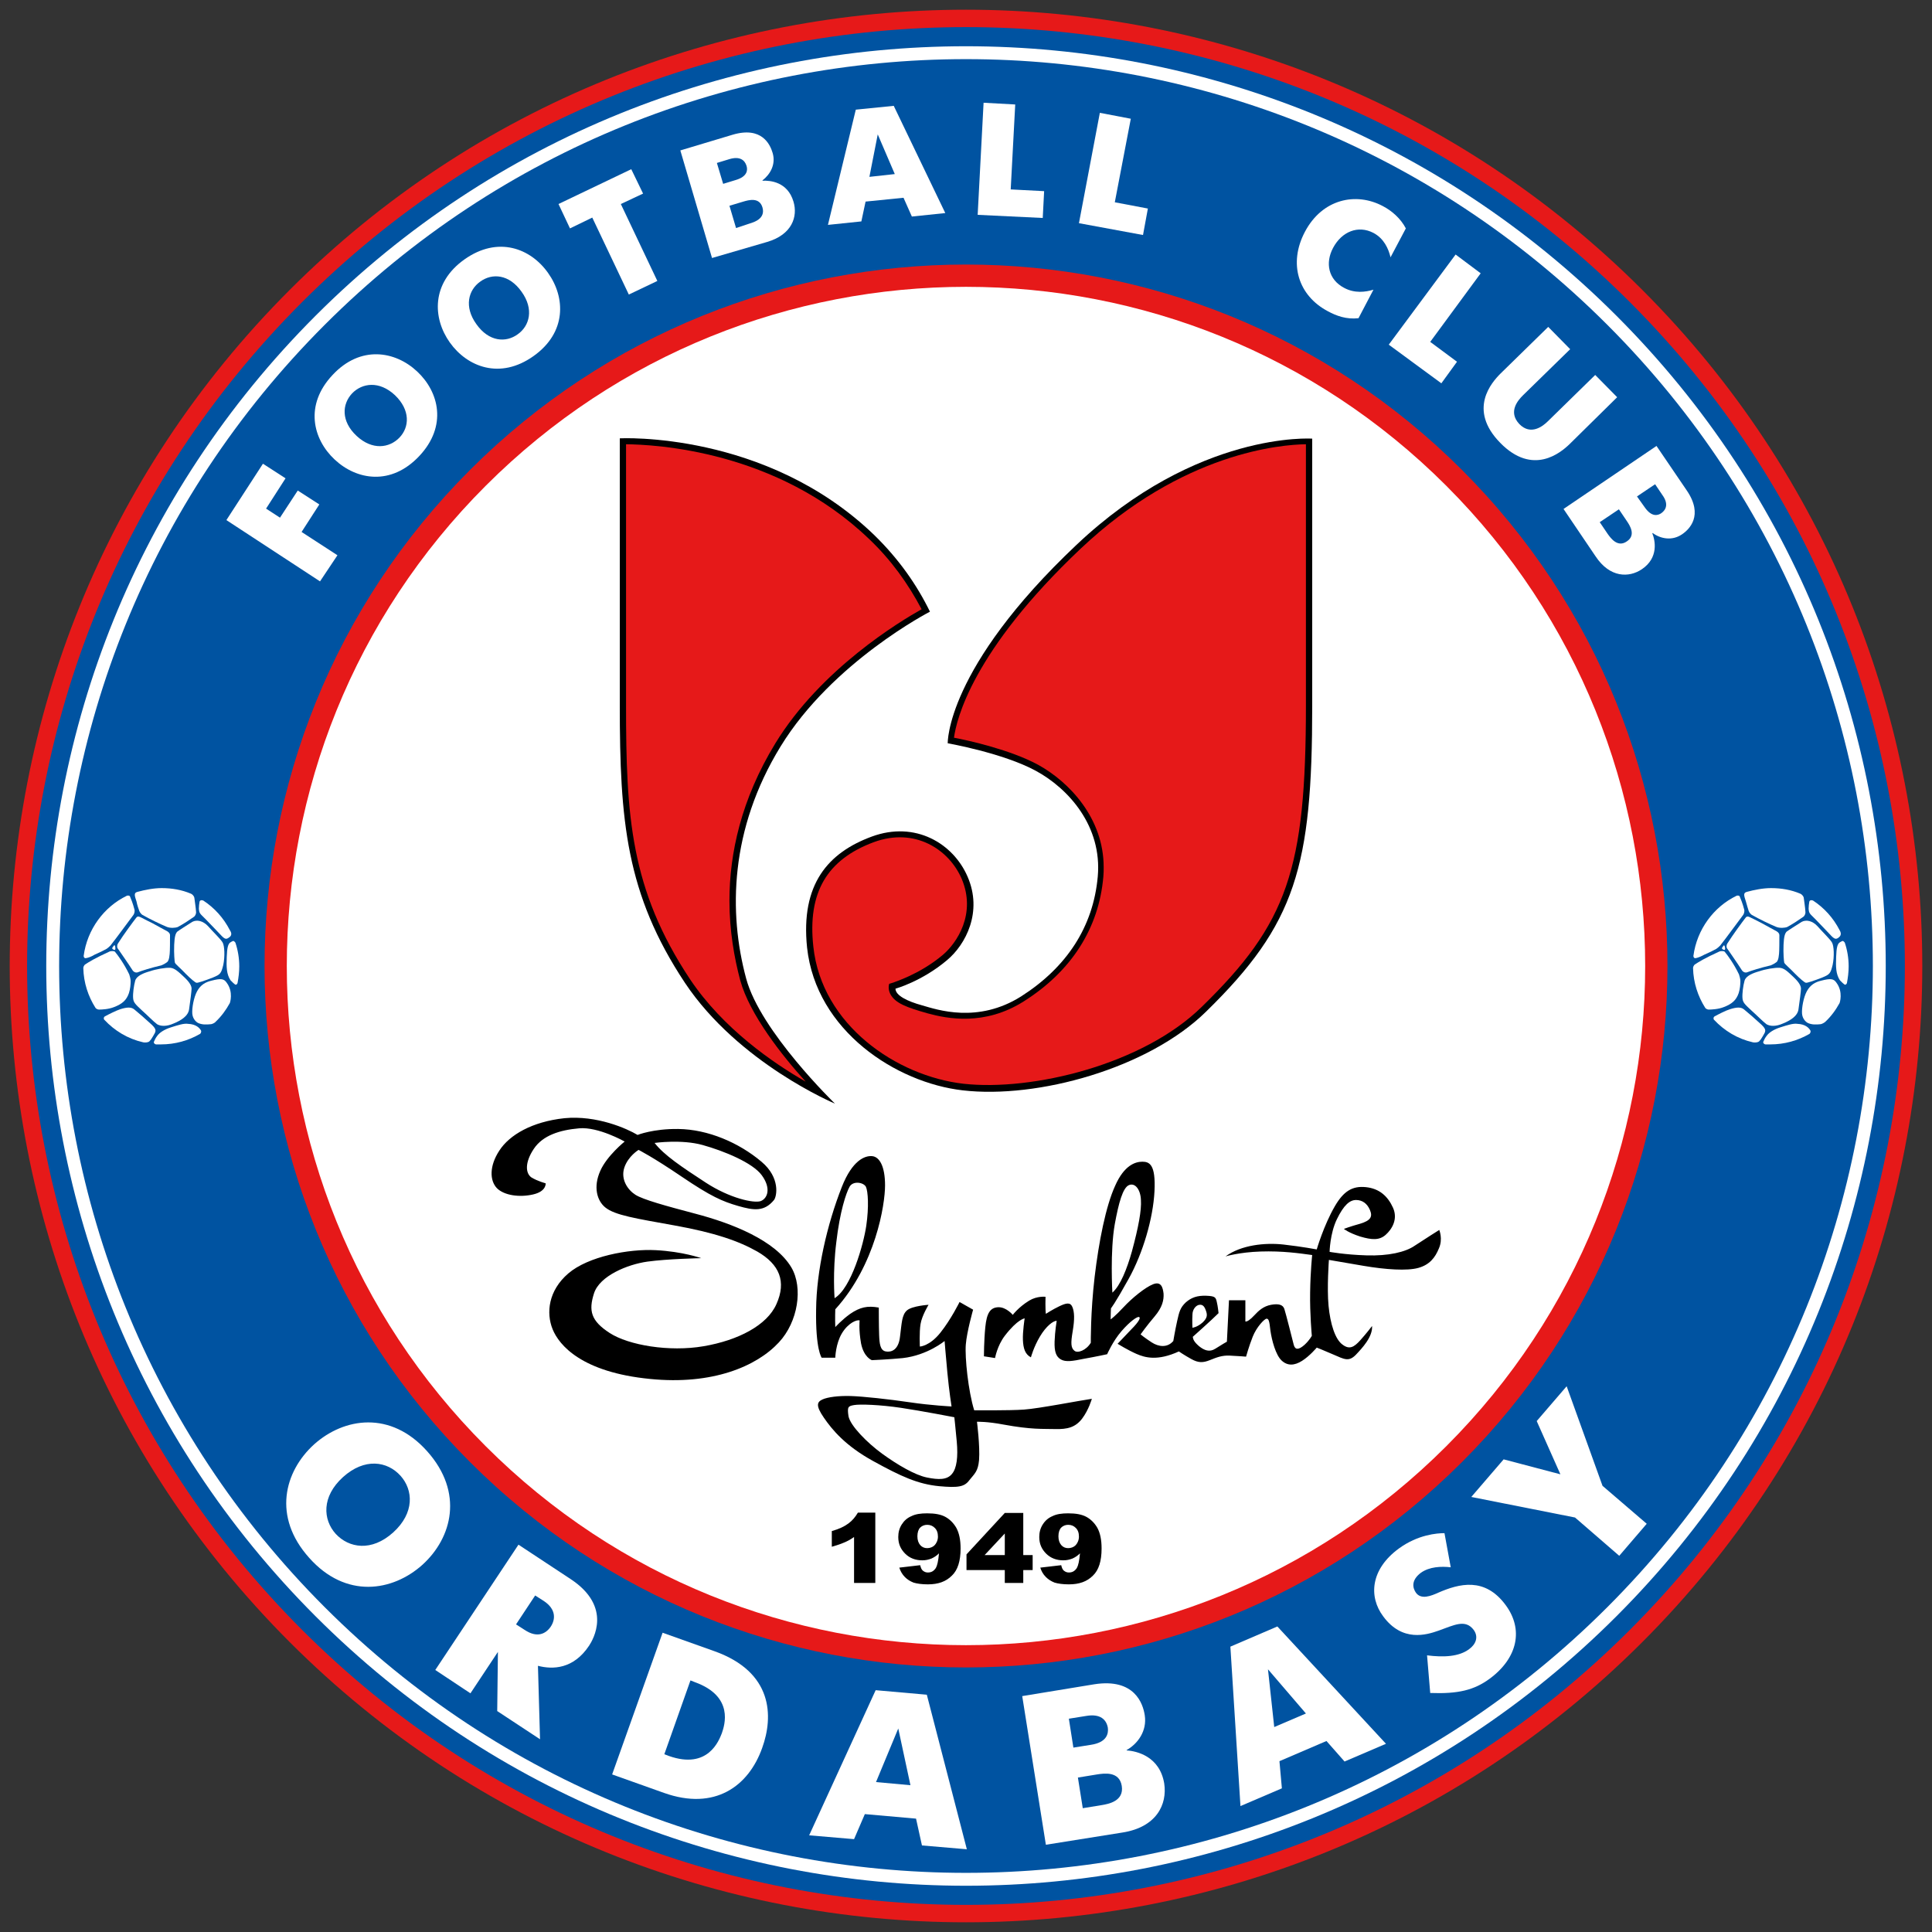 <?xml version="1.0" encoding="UTF-8"?>
<svg xmlns="http://www.w3.org/2000/svg" width="50" height="50" viewBox="0 0 50 50" fill="none">
  <rect x="0" y="0" width="50" height="50" fill="#333333" stroke="none"/>
  <g clip-path="url(#clip0_7210_2)">
    <path d="M42.5 42.5C52.165 32.835 52.165 17.165 42.5 7.5C32.835 -2.165 17.165 -2.165 7.5 7.5C-2.165 17.165 -2.165 32.835 7.5 42.5C17.165 52.165 32.835 52.165 42.5 42.5Z" fill="#E61919"></path>
    <path d="M42.181 42.181C51.67 32.692 51.67 17.308 42.181 7.819C32.692 -1.671 17.308 -1.671 7.818 7.819C-1.671 17.308 -1.671 32.692 7.818 42.181C17.308 51.67 32.692 51.67 42.181 42.181Z" fill="#0053A1"></path>
    <path d="M41.831 41.831C51.127 32.535 51.127 17.465 41.831 8.169C32.536 -1.127 17.465 -1.127 8.169 8.169C-1.127 17.465 -1.127 32.535 8.169 41.831C17.465 51.127 32.536 51.127 41.831 41.831Z" fill="white"></path>
    <path d="M41.596 41.595C50.761 32.43 50.761 17.57 41.596 8.405C32.43 -0.761 17.57 -0.761 8.405 8.405C-0.761 17.57 -0.761 32.43 8.405 41.595C17.57 50.761 32.43 50.761 41.596 41.595Z" fill="#0053A1"></path>
    <path d="M37.837 37.837C44.926 30.747 44.926 19.253 37.837 12.163C30.747 5.074 19.253 5.074 12.163 12.163C5.074 19.253 5.074 30.747 12.163 37.837C19.253 44.926 30.747 44.926 37.837 37.837Z" fill="#E61919"></path>
    <path d="M37.429 37.429C44.293 30.565 44.293 19.435 37.429 12.571C30.564 5.707 19.435 5.707 12.571 12.571C5.706 19.435 5.706 30.565 12.571 37.429C19.435 44.293 30.564 44.293 37.429 37.429Z" fill="white"></path>
    <path d="M23.175 25.587C23.175 25.587 23.86 25.398 24.509 24.849C24.995 24.443 25.437 23.596 25.04 22.686C24.671 21.831 23.689 21.236 22.563 21.65C21.436 22.065 20.716 22.876 20.887 24.524C21.121 26.678 23.193 28.02 24.914 28.218C26.851 28.443 29.716 27.651 31.212 26.182C33.536 23.912 33.96 22.434 33.96 18.263V11.352C33.96 11.352 30.986 11.145 27.86 14.1C24.473 17.299 24.527 19.236 24.527 19.236C24.527 19.236 25.959 19.488 26.806 19.948C27.653 20.407 28.527 21.38 28.41 22.686C28.293 23.993 27.599 25.038 26.428 25.786C25.302 26.497 24.247 26.128 23.869 26.02C23.473 25.912 23.175 25.759 23.175 25.587Z" fill="black"></path>
    <path d="M21.608 28.561C21.608 28.561 19.112 27.516 17.725 25.434C16.202 23.137 16.04 21.245 16.04 18.254V11.344C16.04 11.344 19.815 11.145 22.617 13.839C23.266 14.47 23.734 15.146 24.067 15.83C24.067 15.83 21.545 17.128 20.202 19.317C18.887 21.461 18.851 23.623 19.311 25.326C19.68 26.696 21.608 28.561 21.608 28.561Z" fill="black"></path>
    <path d="M23.04 25.723C23.166 25.966 23.472 26.074 24.013 26.227C24.509 26.362 25.482 26.56 26.5 25.912C27.725 25.137 28.437 24.029 28.554 22.695C28.563 22.614 28.563 22.524 28.563 22.443C28.563 21.173 27.671 20.236 26.869 19.794C26.157 19.407 25.076 19.164 24.689 19.092C24.752 18.623 25.166 16.848 27.968 14.199C30.617 11.695 33.176 11.506 33.797 11.497C33.797 11.803 33.797 18.254 33.797 18.254C33.797 22.506 33.32 23.894 31.103 26.056C29.581 27.551 26.716 28.245 24.932 28.047C23.211 27.849 21.265 26.533 21.049 24.497C20.896 23.101 21.4 22.245 22.616 21.794C23.671 21.407 24.554 21.975 24.887 22.74C25.274 23.65 24.761 24.407 24.4 24.713C23.788 25.227 23.13 25.416 23.13 25.425L23.013 25.461C23.013 25.461 22.968 25.578 23.04 25.723Z" fill="#E61919"></path>
    <path d="M22.499 13.956C23.058 14.488 23.499 15.1 23.851 15.767C23.292 16.082 21.247 17.308 20.067 19.236C19.175 20.695 18.878 22.101 18.878 23.308C18.878 24.092 19.004 24.794 19.157 25.371C19.4 26.254 20.238 27.317 20.851 27.993C20.013 27.515 18.715 26.623 17.859 25.344C16.31 23.011 16.202 21.11 16.202 18.254C16.202 18.254 16.202 11.803 16.202 11.497C16.922 11.506 20.094 11.641 22.499 13.956Z" fill="#E61919"></path>
    <path d="M5.859 13.46L6.805 12.001L7.39 12.379L6.886 13.163L7.246 13.397L7.706 12.695L8.264 13.055L7.805 13.767L8.733 14.37L8.282 15.046L5.859 13.46Z" fill="white"></path>
    <path d="M10.22 10.226C9.814 9.848 9.373 9.911 9.112 10.181C8.85 10.461 8.823 10.902 9.229 11.281C9.634 11.659 10.076 11.596 10.337 11.326C10.598 11.055 10.625 10.614 10.22 10.226ZM8.661 11.893C8.093 11.362 7.877 10.479 8.607 9.704C9.328 8.929 10.229 9.082 10.796 9.614C11.364 10.145 11.58 11.028 10.85 11.803C10.121 12.578 9.229 12.425 8.661 11.893Z" fill="white"></path>
    <path d="M13.499 7.551C13.175 7.091 12.733 7.064 12.427 7.289C12.121 7.506 12.004 7.938 12.328 8.388C12.652 8.848 13.094 8.875 13.4 8.65C13.706 8.434 13.823 8.001 13.499 7.551ZM11.643 8.866C11.193 8.235 11.157 7.325 12.021 6.713C12.886 6.1 13.733 6.424 14.184 7.064C14.634 7.695 14.67 8.605 13.805 9.217C12.941 9.83 12.094 9.497 11.643 8.866Z" fill="white"></path>
    <path d="M15.328 5.631L14.751 5.911L14.454 5.28L16.337 4.379L16.643 5.01L16.067 5.28L17.012 7.271L16.274 7.623L15.328 5.631Z" fill="white"></path>
    <path d="M19.4 5.785C19.517 5.749 19.814 5.659 19.733 5.37C19.652 5.091 19.364 5.181 19.238 5.217L18.878 5.325L19.049 5.902L19.4 5.785ZM19.04 4.659C19.346 4.569 19.355 4.397 19.319 4.289C19.274 4.145 19.148 4.037 18.878 4.118L18.553 4.217L18.715 4.758L19.04 4.659ZM18.959 3.487C19.715 3.262 19.932 3.74 19.995 3.956C20.085 4.253 19.932 4.515 19.733 4.668V4.677C19.932 4.668 20.382 4.704 20.535 5.217C20.652 5.605 20.499 6.073 19.851 6.262L18.427 6.677L17.607 3.893L18.959 3.487Z" fill="white"></path>
    <path d="M22.5 4.577L23.157 4.505L22.716 3.478L22.5 4.577ZM22.148 2.838L23.13 2.739L24.464 5.514L23.599 5.604L23.383 5.118L22.401 5.217L22.292 5.73L21.427 5.82L22.148 2.838Z" fill="white"></path>
    <path d="M25.455 2.659L26.274 2.704L26.157 4.902L27.022 4.947L26.986 5.641L25.302 5.56L25.455 2.659Z" fill="white"></path>
    <path d="M28.464 2.92L29.265 3.073L28.851 5.235L29.707 5.397L29.581 6.082L27.923 5.776L28.464 2.92Z" fill="white"></path>
    <path d="M35.158 8.235C34.843 8.271 34.581 8.172 34.365 8.055C33.599 7.65 33.338 6.821 33.77 6.001C34.221 5.145 35.095 4.965 35.788 5.334C36.014 5.451 36.248 5.65 36.383 5.911L35.987 6.659C35.933 6.433 35.816 6.172 35.545 6.028C35.149 5.821 34.725 5.992 34.5 6.415C34.293 6.803 34.374 7.235 34.788 7.451C35.059 7.596 35.338 7.56 35.545 7.497L35.158 8.235Z" fill="white"></path>
    <path d="M37.671 6.587L38.32 7.073L37.014 8.848L37.707 9.362L37.302 9.92L35.941 8.92L37.671 6.587Z" fill="white"></path>
    <path d="M38.834 9.667L40.068 8.46L40.636 9.037L39.41 10.235C39.284 10.361 39.023 10.659 39.32 10.974C39.617 11.28 39.933 11.028 40.059 10.902L41.284 9.704L41.852 10.28L40.618 11.496C40.392 11.713 39.672 12.325 38.825 11.46C37.978 10.595 38.608 9.893 38.834 9.667Z" fill="white"></path>
    <path d="M42.564 13.127C42.744 13.388 42.906 13.343 42.996 13.28C43.122 13.19 43.185 13.037 43.023 12.812L42.834 12.532L42.365 12.848L42.564 13.127ZM41.609 13.821C41.681 13.92 41.861 14.181 42.104 14.01C42.347 13.848 42.176 13.595 42.104 13.487L41.897 13.181L41.401 13.514L41.609 13.821ZM43.654 12.694C44.095 13.343 43.717 13.704 43.528 13.83C43.275 14.001 42.978 13.947 42.771 13.794L42.762 13.803C42.834 13.983 42.933 14.433 42.492 14.731C42.158 14.956 41.663 14.956 41.293 14.397L40.464 13.172L42.87 11.541L43.654 12.694Z" fill="white"></path>
    <path d="M10.175 39.66C10.733 39.155 10.697 38.561 10.364 38.191C10.021 37.813 9.436 37.723 8.877 38.227C8.319 38.732 8.355 39.327 8.688 39.696C9.03 40.065 9.616 40.164 10.175 39.66ZM8.129 37.38C8.904 36.687 10.111 36.498 11.057 37.561C12.004 38.624 11.706 39.795 10.931 40.498C10.156 41.191 8.949 41.381 8.003 40.318C7.048 39.255 7.355 38.083 8.129 37.38Z" fill="white"></path>
    <path d="M13.58 42.183C13.904 42.399 14.13 42.282 14.256 42.093C14.373 41.913 14.4 41.651 14.076 41.435L13.85 41.291L13.355 42.039L13.58 42.183ZM13.418 39.976L14.769 40.867C15.86 41.588 15.346 42.435 15.247 42.588C14.841 43.201 14.301 43.21 13.922 43.111L13.976 45.012L12.868 44.282L12.886 42.751L12.175 43.823L11.265 43.219L13.418 39.976Z" fill="white"></path>
    <path d="M17.31 45.444C18.328 45.805 18.608 45.039 18.68 44.859C18.752 44.652 19.004 43.904 17.986 43.535L17.869 43.489L17.193 45.399L17.31 45.444ZM17.148 42.255L18.49 42.733C20.004 43.273 20.022 44.417 19.725 45.237C19.373 46.228 18.499 46.868 17.184 46.4L15.842 45.922L17.148 42.255Z" fill="white"></path>
    <path d="M22.671 46.12L23.562 46.201L23.247 44.733L22.671 46.12ZM22.662 43.742L23.986 43.859L25.022 47.859L23.86 47.76L23.707 47.066L22.382 46.949L22.103 47.597L20.941 47.498L22.662 43.742Z" fill="white"></path>
    <path d="M28.518 46.715C28.68 46.688 29.094 46.616 29.031 46.219C28.968 45.832 28.572 45.895 28.392 45.922L27.896 46.003L28.022 46.796L28.518 46.715ZM28.23 45.156C28.653 45.093 28.689 44.859 28.671 44.715C28.635 44.508 28.482 44.345 28.112 44.408L27.662 44.48L27.779 45.228L28.23 45.156ZM28.32 43.589C29.365 43.426 29.581 44.093 29.626 44.39C29.689 44.796 29.446 45.129 29.157 45.291V45.3C29.419 45.318 30.013 45.453 30.13 46.156C30.212 46.697 29.932 47.291 29.04 47.427L27.067 47.742L26.455 43.895L28.32 43.589Z" fill="white"></path>
    <path d="M32.977 44.696L33.797 44.345L32.815 43.201L32.977 44.696ZM31.842 42.615L33.058 42.093L35.869 45.129L34.797 45.588L34.329 45.057L33.112 45.579L33.175 46.282L32.103 46.741L31.842 42.615Z" fill="white"></path>
    <path d="M37.545 40.561C37.302 40.534 36.995 40.543 36.77 40.705C36.509 40.904 36.563 41.102 36.644 41.219C36.779 41.408 37.041 41.3 37.221 41.219C37.761 40.985 38.428 40.804 38.969 41.543C39.428 42.165 39.284 42.904 38.554 43.444C38.149 43.742 37.734 43.841 37.014 43.814L36.932 42.84C37.356 42.895 37.761 42.877 38.023 42.678C38.185 42.561 38.275 42.372 38.14 42.183C37.923 41.895 37.635 42.057 37.23 42.201C36.923 42.309 36.293 42.507 35.797 41.831C35.419 41.327 35.464 40.615 36.203 40.075C36.698 39.714 37.194 39.678 37.383 39.678L37.545 40.561Z" fill="white"></path>
    <path d="M40.761 39.273L38.077 38.741L38.914 37.768L40.383 38.155L39.77 36.777L40.545 35.876L41.473 38.453L42.617 39.435L41.906 40.264L40.761 39.273Z" fill="white"></path>
    <path d="M2.237 24.794C2.183 24.812 2.165 24.767 2.165 24.74C2.255 24.056 2.688 23.47 3.282 23.182C3.3 23.173 3.355 23.173 3.364 23.2C3.391 23.263 3.436 23.371 3.481 23.542C3.49 23.569 3.481 23.641 3.454 23.677C3.337 23.83 3.03 24.254 2.859 24.47C2.841 24.488 2.796 24.533 2.751 24.56C2.688 24.596 2.58 24.65 2.454 24.704C2.363 24.758 2.291 24.785 2.237 24.794Z" fill="white"></path>
    <path d="M2.561 26.128C2.525 26.128 2.48 26.101 2.471 26.083C2.282 25.785 2.165 25.434 2.156 25.055C2.156 25.038 2.165 24.983 2.21 24.956C2.291 24.902 2.462 24.794 2.84 24.623C2.868 24.614 2.949 24.605 2.976 24.632C3.057 24.731 3.21 24.938 3.345 25.218C3.354 25.245 3.381 25.335 3.381 25.389C3.381 25.47 3.372 25.596 3.336 25.704C3.273 25.884 3.165 25.983 2.949 26.064C2.813 26.119 2.642 26.128 2.561 26.128Z" fill="white"></path>
    <path d="M5.913 24.272C5.859 24.308 5.823 24.308 5.742 24.227C5.661 24.145 5.462 23.929 5.318 23.785C5.174 23.641 5.156 23.641 5.147 23.515C5.147 23.452 5.156 23.389 5.165 23.335C5.174 23.29 5.237 23.29 5.264 23.308C5.552 23.497 5.787 23.758 5.949 24.073C6.03 24.191 5.958 24.245 5.913 24.272Z" fill="white"></path>
    <path d="M6.084 25.479C6.12 25.497 6.138 25.461 6.147 25.443C6.174 25.299 6.192 25.155 6.192 25.011C6.192 24.794 6.156 24.587 6.093 24.398C6.084 24.38 6.048 24.344 6.03 24.353C6.003 24.362 5.976 24.38 5.949 24.398C5.904 24.443 5.877 24.515 5.868 24.767C5.859 25.02 5.859 25.209 5.967 25.371C6.021 25.425 6.057 25.461 6.084 25.479Z" fill="white"></path>
    <path d="M2.724 26.299C2.679 26.317 2.679 26.371 2.697 26.389C2.967 26.678 3.309 26.885 3.706 26.975C3.742 26.984 3.832 26.984 3.868 26.948C3.895 26.921 3.922 26.885 3.958 26.822C4.039 26.687 4.066 26.651 3.922 26.515C3.778 26.38 3.57 26.2 3.48 26.128C3.399 26.056 3.282 26.065 3.111 26.119C3.003 26.155 2.823 26.245 2.724 26.299Z" fill="white"></path>
    <path d="M3.606 23.578C3.624 23.624 3.669 23.669 3.687 23.678C3.877 23.786 4.138 23.912 4.309 23.984C4.408 24.029 4.552 24.011 4.597 23.993C4.751 23.912 4.922 23.795 5.012 23.732C5.057 23.705 5.075 23.642 5.075 23.614C5.066 23.461 5.039 23.326 5.03 23.236C5.021 23.182 4.967 23.137 4.94 23.128C4.705 23.029 4.453 22.984 4.183 22.984C3.976 22.984 3.751 23.029 3.552 23.083C3.453 23.11 3.489 23.191 3.534 23.335C3.552 23.434 3.588 23.524 3.606 23.578Z" fill="white"></path>
    <path d="M3.625 23.732C3.58 23.713 3.553 23.713 3.526 23.75C3.436 23.867 3.201 24.182 3.048 24.425C3.03 24.452 3.021 24.524 3.057 24.56C3.138 24.678 3.31 24.921 3.436 25.119C3.454 25.146 3.508 25.182 3.562 25.164C3.679 25.119 3.904 25.047 4.174 24.984C4.201 24.975 4.328 24.912 4.346 24.876C4.382 24.813 4.382 24.75 4.391 24.687C4.4 24.614 4.4 24.326 4.4 24.2C4.4 24.164 4.373 24.128 4.328 24.101C4.237 24.056 4.084 23.966 3.931 23.885C3.796 23.822 3.688 23.759 3.625 23.732Z" fill="white"></path>
    <path d="M4.409 25.047C4.282 25.038 4.03 25.083 3.877 25.137C3.715 25.182 3.535 25.254 3.499 25.38C3.463 25.506 3.436 25.714 3.445 25.831C3.454 25.948 3.508 25.993 3.67 26.146C3.832 26.29 3.967 26.434 4.066 26.507C4.156 26.561 4.31 26.57 4.49 26.489C4.67 26.416 4.877 26.299 4.895 26.11C4.922 25.921 4.958 25.651 4.958 25.588C4.958 25.525 4.922 25.434 4.769 25.29C4.607 25.137 4.517 25.056 4.409 25.047Z" fill="white"></path>
    <path d="M4.976 23.858C4.85 23.939 4.634 24.074 4.589 24.11C4.544 24.155 4.517 24.236 4.508 24.452C4.499 24.677 4.517 24.876 4.526 24.912C4.535 24.948 4.661 25.047 4.805 25.2C4.949 25.344 5.048 25.425 5.084 25.434C5.111 25.443 5.3 25.38 5.508 25.299C5.706 25.218 5.724 25.191 5.778 24.975C5.823 24.758 5.814 24.479 5.76 24.389C5.706 24.299 5.508 24.11 5.381 23.966C5.255 23.831 5.093 23.794 4.976 23.858Z" fill="white"></path>
    <path d="M5.201 26.668C5.219 26.704 5.192 26.75 5.174 26.759C4.877 26.93 4.535 27.029 4.165 27.029C4.12 27.029 4.075 27.029 4.039 27.029C4.012 27.029 3.967 26.993 3.985 26.957C4.003 26.912 4.03 26.858 4.066 26.812C4.129 26.722 4.255 26.641 4.427 26.587C4.598 26.533 4.76 26.479 4.868 26.497C5.075 26.506 5.165 26.605 5.201 26.668Z" fill="white"></path>
    <path d="M5.444 26.507C5.354 26.516 5.228 26.525 5.12 26.471C5.057 26.434 4.985 26.353 4.976 26.227C4.967 26.092 5.012 25.813 5.102 25.651C5.192 25.488 5.318 25.416 5.472 25.38C5.715 25.317 5.796 25.326 5.868 25.434C6.048 25.678 5.949 25.957 5.949 25.957C5.85 26.137 5.733 26.299 5.58 26.444C5.571 26.462 5.499 26.507 5.444 26.507Z" fill="white"></path>
    <path d="M43.897 24.794C43.843 24.812 43.825 24.767 43.825 24.74C43.915 24.056 44.348 23.47 44.942 23.182C44.96 23.173 45.014 23.173 45.023 23.2C45.05 23.263 45.096 23.371 45.141 23.542C45.15 23.569 45.141 23.641 45.114 23.677C44.996 23.83 44.69 24.254 44.519 24.47C44.501 24.488 44.456 24.533 44.411 24.56C44.348 24.596 44.24 24.65 44.114 24.704C44.014 24.758 43.942 24.785 43.897 24.794Z" fill="white"></path>
    <path d="M44.221 26.128C44.185 26.128 44.14 26.101 44.131 26.083C43.942 25.785 43.825 25.434 43.816 25.055C43.816 25.038 43.825 24.983 43.87 24.956C43.951 24.902 44.122 24.794 44.501 24.623C44.528 24.614 44.609 24.605 44.636 24.632C44.717 24.731 44.87 24.938 45.005 25.218C45.014 25.245 45.041 25.335 45.041 25.389C45.041 25.47 45.032 25.596 44.996 25.704C44.933 25.884 44.825 25.983 44.609 26.064C44.474 26.119 44.293 26.128 44.221 26.128Z" fill="white"></path>
    <path d="M47.573 24.272C47.519 24.308 47.483 24.308 47.401 24.227C47.32 24.145 47.122 23.929 46.978 23.785C46.834 23.641 46.816 23.641 46.807 23.515C46.807 23.452 46.816 23.389 46.825 23.335C46.834 23.29 46.897 23.29 46.924 23.308C47.212 23.497 47.447 23.758 47.609 24.073C47.681 24.191 47.609 24.245 47.573 24.272Z" fill="white"></path>
    <path d="M47.735 25.479C47.771 25.497 47.789 25.461 47.798 25.443C47.825 25.299 47.843 25.155 47.843 25.011C47.843 24.794 47.807 24.587 47.744 24.398C47.735 24.38 47.699 24.344 47.681 24.353C47.654 24.362 47.627 24.38 47.6 24.398C47.554 24.443 47.528 24.515 47.519 24.767C47.51 25.02 47.51 25.209 47.618 25.371C47.672 25.425 47.708 25.461 47.735 25.479Z" fill="white"></path>
    <path d="M44.383 26.299C44.339 26.317 44.339 26.371 44.356 26.389C44.627 26.678 44.969 26.885 45.365 26.975C45.402 26.984 45.492 26.984 45.528 26.948C45.555 26.921 45.582 26.885 45.618 26.822C45.699 26.687 45.726 26.651 45.582 26.515C45.438 26.38 45.23 26.2 45.14 26.128C45.059 26.056 44.942 26.065 44.771 26.119C44.654 26.155 44.483 26.245 44.383 26.299Z" fill="white"></path>
    <path d="M45.257 23.578C45.275 23.624 45.32 23.669 45.338 23.678C45.527 23.786 45.788 23.912 45.96 23.984C46.059 24.029 46.203 24.011 46.248 23.993C46.401 23.912 46.572 23.795 46.662 23.732C46.708 23.705 46.725 23.642 46.725 23.614C46.717 23.461 46.69 23.326 46.681 23.236C46.672 23.182 46.617 23.137 46.59 23.128C46.356 23.029 46.104 22.984 45.834 22.984C45.626 22.984 45.401 23.029 45.203 23.083C45.104 23.11 45.14 23.191 45.185 23.335C45.212 23.434 45.239 23.524 45.257 23.578Z" fill="white"></path>
    <path d="M45.276 23.732C45.23 23.713 45.203 23.713 45.176 23.75C45.086 23.867 44.852 24.182 44.699 24.425C44.681 24.452 44.672 24.524 44.708 24.56C44.789 24.678 44.96 24.921 45.086 25.119C45.104 25.146 45.158 25.182 45.212 25.164C45.33 25.119 45.555 25.047 45.825 24.984C45.852 24.975 45.978 24.912 45.996 24.876C46.032 24.813 46.032 24.75 46.041 24.687C46.05 24.614 46.05 24.326 46.05 24.2C46.05 24.164 46.023 24.128 45.978 24.101C45.888 24.056 45.735 23.966 45.582 23.885C45.456 23.822 45.339 23.759 45.276 23.732Z" fill="white"></path>
    <path d="M46.059 25.047C45.933 25.038 45.681 25.083 45.528 25.137C45.365 25.182 45.185 25.254 45.149 25.38C45.113 25.506 45.086 25.714 45.095 25.831C45.104 25.948 45.158 25.993 45.321 26.146C45.483 26.29 45.618 26.434 45.717 26.507C45.807 26.561 45.96 26.57 46.14 26.489C46.321 26.416 46.528 26.299 46.546 26.11C46.573 25.921 46.609 25.651 46.609 25.588C46.609 25.525 46.573 25.434 46.42 25.29C46.258 25.137 46.176 25.056 46.059 25.047Z" fill="white"></path>
    <path d="M46.627 23.858C46.501 23.939 46.284 24.074 46.239 24.11C46.194 24.155 46.167 24.236 46.158 24.452C46.149 24.677 46.167 24.876 46.176 24.912C46.185 24.948 46.311 25.047 46.456 25.2C46.6 25.344 46.699 25.425 46.735 25.434C46.762 25.443 46.951 25.38 47.158 25.299C47.356 25.218 47.374 25.191 47.428 24.975C47.474 24.758 47.465 24.479 47.41 24.389C47.356 24.299 47.158 24.11 47.032 23.966C46.906 23.831 46.744 23.794 46.627 23.858Z" fill="white"></path>
    <path d="M46.852 26.668C46.87 26.704 46.843 26.75 46.825 26.759C46.527 26.93 46.185 27.029 45.816 27.029C45.771 27.029 45.726 27.029 45.69 27.029C45.663 27.029 45.617 26.993 45.636 26.957C45.654 26.912 45.681 26.858 45.717 26.812C45.78 26.722 45.906 26.641 46.077 26.587C46.248 26.533 46.41 26.479 46.518 26.497C46.726 26.506 46.816 26.605 46.852 26.668Z" fill="white"></path>
    <path d="M47.104 26.507C47.014 26.516 46.888 26.525 46.78 26.471C46.717 26.434 46.645 26.353 46.636 26.227C46.627 26.092 46.672 25.813 46.762 25.651C46.852 25.488 46.978 25.416 47.131 25.38C47.375 25.317 47.456 25.326 47.528 25.434C47.708 25.678 47.609 25.957 47.609 25.957C47.51 26.137 47.393 26.299 47.239 26.444C47.221 26.462 47.149 26.507 47.104 26.507Z" fill="white"></path>
    <path d="M2.949 24.47C2.931 24.497 2.886 24.533 2.913 24.56C2.949 24.587 2.994 24.605 2.985 24.533C2.985 24.47 2.967 24.452 2.949 24.47Z" fill="white"></path>
    <path d="M44.609 24.47C44.591 24.497 44.546 24.533 44.573 24.56C44.609 24.587 44.654 24.605 44.645 24.533C44.636 24.47 44.618 24.452 44.609 24.47Z" fill="white"></path>
    <path d="M24.698 36.678C24.698 36.678 23.86 36.516 23.32 36.435C22.779 36.354 22.256 36.336 22.103 36.363C21.95 36.39 21.923 36.408 21.959 36.651C22.004 36.894 22.437 37.336 22.833 37.624C23.23 37.912 23.68 38.174 23.986 38.237C24.293 38.3 24.509 38.3 24.635 38.147C24.761 38.002 24.797 37.705 24.761 37.309C24.725 36.912 24.698 36.678 24.698 36.678ZM22.419 31.723C22.491 31.227 22.464 30.831 22.41 30.714C22.347 30.597 22.076 30.552 21.986 30.714C21.896 30.876 21.734 31.363 21.644 32.146C21.545 32.93 21.599 33.597 21.599 33.597C22.031 33.336 22.347 32.209 22.419 31.723ZM22.247 34.173C22.175 34.147 21.95 34.237 21.788 34.507C21.626 34.777 21.617 35.138 21.617 35.138H21.265C21.265 35.138 21.103 34.93 21.121 33.885C21.13 32.894 21.401 31.696 21.788 30.714C22.058 30.029 22.383 29.903 22.572 29.921C22.761 29.939 22.905 30.182 22.905 30.678C22.905 31.173 22.662 32.732 21.617 33.885C21.617 33.885 21.608 34.119 21.617 34.345C21.617 34.345 21.788 34.156 22.004 34.002C22.256 33.831 22.446 33.786 22.743 33.84C22.743 33.84 22.743 34.327 22.752 34.552C22.761 34.777 22.779 34.948 22.923 34.975C23.067 35.002 23.256 34.939 23.293 34.588C23.338 34.237 23.338 34.029 23.473 33.912C23.608 33.795 24.031 33.768 24.031 33.768C24.031 33.768 23.86 34.047 23.824 34.264C23.788 34.48 23.806 34.849 23.806 34.849C23.806 34.849 24.058 34.84 24.338 34.489C24.617 34.138 24.833 33.696 24.833 33.696C24.833 33.696 25.085 33.84 25.184 33.894C25.184 33.894 25.022 34.462 24.995 34.795C24.968 35.129 25.058 36.002 25.212 36.498C25.212 36.498 26.122 36.507 26.5 36.48C26.887 36.453 27.941 36.246 28.257 36.201C28.257 36.201 28.176 36.489 28.005 36.714C27.833 36.939 27.626 36.993 27.302 36.984C26.977 36.975 26.707 37.002 25.968 36.867C25.545 36.786 25.284 36.795 25.284 36.795C25.284 36.795 25.365 37.426 25.338 37.786C25.311 38.084 25.221 38.138 25.085 38.309C24.959 38.48 24.797 38.507 24.302 38.462C23.752 38.408 23.32 38.21 22.599 37.813C21.878 37.417 21.536 37.002 21.32 36.687C21.103 36.372 21.148 36.282 21.283 36.219C21.419 36.156 21.698 36.12 22.013 36.129C22.328 36.138 22.995 36.21 23.545 36.291C24.085 36.372 24.626 36.399 24.626 36.399C24.626 36.399 24.563 36.002 24.518 35.525C24.473 35.047 24.446 34.705 24.446 34.705C24.446 34.705 24.004 35.074 23.365 35.147C23.004 35.183 22.563 35.201 22.563 35.201C22.563 35.201 22.356 35.129 22.284 34.768C22.22 34.408 22.247 34.173 22.247 34.173Z" fill="black"></path>
    <path d="M18.265 30.606C18.887 31.011 19.509 31.146 19.689 31.084C19.869 31.011 19.959 30.75 19.716 30.417C19.482 30.092 18.734 29.786 18.184 29.633C17.635 29.48 16.941 29.579 16.941 29.579C17.184 29.894 17.644 30.201 18.265 30.606ZM20.482 32.804C20.788 33.327 20.653 34.21 20.157 34.741C19.581 35.363 18.436 35.849 16.824 35.687C15.067 35.516 14.472 34.822 14.301 34.399C14.13 33.975 14.193 33.399 14.707 32.957C15.22 32.516 16.265 32.318 16.968 32.354C17.671 32.39 18.148 32.561 18.148 32.561C18.148 32.561 17.265 32.579 16.752 32.651C16.238 32.723 15.518 33.02 15.373 33.471C15.229 33.921 15.292 34.183 15.779 34.498C16.265 34.813 17.319 34.994 18.211 34.84C19.103 34.687 19.851 34.3 20.094 33.75C20.356 33.165 20.175 32.723 19.599 32.39C19.121 32.12 18.509 31.903 17.454 31.714C16.463 31.534 15.914 31.453 15.662 31.246C15.454 31.075 15.346 30.723 15.536 30.3C15.707 29.912 16.166 29.543 16.166 29.543C16.166 29.543 15.481 29.155 14.986 29.201C14.49 29.245 14.049 29.381 13.815 29.732C13.58 30.083 13.598 30.363 13.752 30.471C13.914 30.57 14.121 30.624 14.121 30.624C14.121 30.624 14.148 30.831 13.797 30.912C13.445 30.993 13.049 30.939 12.86 30.75C12.671 30.552 12.662 30.174 12.923 29.777C13.184 29.372 13.77 29.029 14.607 28.939C15.445 28.858 16.229 29.209 16.5 29.372C16.5 29.372 16.905 29.209 17.554 29.218C18.319 29.227 19.121 29.57 19.707 30.065C20.202 30.48 20.103 30.966 20.031 31.056C19.779 31.363 19.509 31.327 19.103 31.21C18.698 31.093 18.401 30.966 17.644 30.453C16.887 29.939 16.526 29.759 16.526 29.759C16.526 29.759 16.256 29.921 16.157 30.219C16.058 30.525 16.247 30.795 16.445 30.921C16.644 31.047 17.238 31.21 17.986 31.408C18.95 31.66 20.067 32.102 20.482 32.804Z" fill="black"></path>
    <path d="M31.122 34.227C31.257 34.101 31.248 34.02 31.203 33.903C31.167 33.804 31.122 33.759 31.041 33.768C30.959 33.777 30.86 33.876 30.86 34.029C30.851 34.173 30.86 34.362 30.86 34.362C30.86 34.362 30.977 34.353 31.122 34.227ZM29.293 32.389C29.464 31.759 29.545 31.317 29.527 31.056C29.518 30.795 29.383 30.605 29.221 30.669C29.058 30.732 28.95 31.137 28.851 31.678C28.725 32.38 28.788 33.453 28.788 33.453C28.995 33.272 29.166 32.84 29.293 32.389ZM32.626 32.389C32.068 32.407 31.716 32.516 31.716 32.516C32.122 32.218 32.743 32.155 33.221 32.209C33.698 32.263 34.077 32.335 34.077 32.335C34.077 32.335 34.257 31.714 34.545 31.218C34.77 30.831 34.996 30.687 35.347 30.723C35.698 30.759 35.915 30.957 36.05 31.254C36.185 31.552 36.023 31.813 35.861 31.957C35.698 32.101 35.509 32.092 35.203 32.002C34.897 31.903 34.779 31.804 34.779 31.804C34.779 31.804 34.942 31.741 35.203 31.669C35.473 31.587 35.527 31.488 35.455 31.317C35.383 31.146 35.257 31.056 35.095 31.056C34.933 31.056 34.779 31.182 34.599 31.552C34.419 31.921 34.41 32.398 34.41 32.398C34.41 32.398 34.797 32.471 35.365 32.489C35.924 32.507 36.374 32.407 36.617 32.236C36.861 32.074 37.248 31.831 37.248 31.831C37.248 31.831 37.347 32.065 37.239 32.308C37.14 32.551 36.996 32.732 36.707 32.813C36.419 32.894 35.861 32.858 35.284 32.759C34.707 32.66 34.392 32.606 34.392 32.606C34.392 32.606 34.338 33.326 34.383 33.795C34.428 34.263 34.554 34.669 34.752 34.804C34.924 34.93 35.041 34.867 35.203 34.687C35.365 34.507 35.509 34.317 35.509 34.317C35.527 34.597 35.257 34.885 35.086 35.065C34.906 35.245 34.797 35.182 34.509 35.056C34.221 34.93 34.077 34.876 34.077 34.876C34.077 34.876 33.897 35.092 33.698 35.218C33.5 35.344 33.32 35.353 33.167 35.209C33.014 35.065 32.914 34.687 32.878 34.434C32.851 34.182 32.833 34.128 32.779 34.128C32.725 34.128 32.518 34.344 32.419 34.597C32.32 34.849 32.248 35.11 32.248 35.11C32.248 35.11 32.032 35.092 31.824 35.083C31.626 35.074 31.491 35.128 31.311 35.2C31.131 35.272 31.013 35.272 30.833 35.173C30.653 35.074 30.509 34.975 30.509 34.975C29.959 35.227 29.635 35.137 29.41 35.038C29.184 34.939 28.923 34.777 28.923 34.777C28.923 34.777 29.067 34.624 29.275 34.407C29.491 34.191 29.527 34.092 29.473 34.083C29.428 34.074 29.248 34.191 29.022 34.453C28.797 34.714 28.653 35.047 28.653 35.047C28.653 35.047 28.365 35.11 28.058 35.164C27.752 35.227 27.581 35.254 27.455 35.182C27.329 35.11 27.284 34.975 27.293 34.714C27.302 34.453 27.347 34.182 27.347 34.182C27.256 34.182 27.076 34.317 26.914 34.588C26.752 34.858 26.68 35.128 26.68 35.128C26.527 35.047 26.482 34.894 26.473 34.678C26.464 34.462 26.518 34.119 26.518 34.119C26.518 34.119 26.337 34.137 26.004 34.57C25.806 34.831 25.752 35.146 25.752 35.146L25.464 35.101C25.464 35.101 25.464 34.705 25.5 34.344C25.536 33.984 25.626 33.84 25.833 33.831C26.04 33.822 26.211 34.029 26.211 34.029C26.211 34.029 26.356 33.831 26.635 33.66C26.842 33.534 27.058 33.561 27.058 33.561C27.058 33.561 27.049 33.885 27.067 34.002C27.067 34.002 27.247 33.885 27.419 33.804C27.59 33.723 27.698 33.696 27.752 33.822C27.806 33.948 27.815 34.137 27.761 34.453C27.707 34.768 27.716 34.885 27.806 34.957C27.887 35.029 28.112 34.948 28.23 34.75C28.23 34.75 28.221 33.966 28.329 33.047C28.437 32.137 28.617 31.218 28.86 30.687C29.094 30.155 29.383 30.065 29.563 30.065C29.743 30.065 29.914 30.128 29.878 30.831C29.842 31.534 29.581 32.425 29.212 33.092C28.842 33.759 28.752 33.858 28.752 33.858C28.752 33.858 28.743 34.02 28.743 34.146C28.743 34.146 28.86 34.065 29.076 33.831C29.293 33.597 29.635 33.317 29.842 33.236C30.049 33.155 30.095 33.317 30.113 33.48C30.122 33.642 30.085 33.831 29.878 34.074C29.671 34.317 29.518 34.534 29.518 34.534C29.518 34.534 29.626 34.624 29.806 34.741C29.986 34.858 30.212 34.885 30.365 34.705C30.365 34.705 30.41 34.434 30.464 34.191C30.518 33.948 30.545 33.84 30.689 33.705C30.833 33.579 30.986 33.525 31.221 33.534C31.455 33.543 31.464 33.579 31.491 33.696C31.518 33.804 31.536 33.984 31.536 33.984C31.356 34.164 30.869 34.597 30.869 34.597C30.878 34.66 30.896 34.723 31.032 34.84C31.167 34.948 31.302 35.002 31.455 34.903C31.608 34.804 31.752 34.723 31.752 34.723L31.806 33.651H32.23V34.2C32.275 34.209 32.356 34.155 32.464 34.038C32.572 33.921 32.698 33.804 32.896 33.768C33.095 33.732 33.203 33.768 33.239 33.876C33.275 33.984 33.446 34.66 33.482 34.804C33.518 34.939 33.608 34.939 33.761 34.804C33.897 34.678 33.95 34.57 33.95 34.57C33.95 34.57 33.897 34.011 33.906 33.453C33.914 32.894 33.959 32.48 33.959 32.48C33.617 32.434 33.194 32.371 32.626 32.389Z" fill="black"></path>
    <path d="M22.653 39.156V40.967H22.103V39.778C22.013 39.841 21.932 39.886 21.842 39.922C21.761 39.958 21.653 39.994 21.527 40.03V39.624C21.716 39.57 21.851 39.507 21.959 39.426C22.058 39.354 22.139 39.255 22.202 39.147H22.653V39.156Z" fill="black"></path>
    <path d="M24.274 39.768C24.274 39.669 24.247 39.597 24.193 39.543C24.139 39.489 24.076 39.462 23.995 39.462C23.922 39.462 23.86 39.489 23.814 39.534C23.769 39.579 23.742 39.66 23.742 39.759C23.742 39.858 23.769 39.931 23.814 39.985C23.86 40.039 23.922 40.066 23.995 40.066C24.067 40.066 24.139 40.039 24.184 39.994C24.229 39.949 24.274 39.867 24.274 39.768ZM23.274 40.57L23.814 40.507C23.832 40.579 23.851 40.624 23.887 40.651C23.922 40.678 23.959 40.696 24.013 40.696C24.103 40.696 24.166 40.66 24.22 40.579C24.256 40.516 24.283 40.399 24.301 40.201C24.238 40.264 24.166 40.309 24.103 40.336C24.031 40.363 23.959 40.381 23.869 40.381C23.697 40.381 23.544 40.327 23.427 40.21C23.31 40.093 23.247 39.958 23.247 39.777C23.247 39.66 23.274 39.552 23.337 39.453C23.4 39.354 23.481 39.282 23.589 39.237C23.697 39.183 23.832 39.165 23.995 39.165C24.193 39.165 24.346 39.192 24.463 39.255C24.58 39.318 24.679 39.417 24.751 39.543C24.823 39.678 24.86 39.849 24.86 40.075C24.86 40.399 24.787 40.633 24.634 40.778C24.481 40.931 24.283 41.003 24.013 41.003C23.86 41.003 23.733 40.985 23.643 40.958C23.553 40.922 23.481 40.877 23.418 40.813C23.355 40.751 23.301 40.66 23.274 40.57Z" fill="black"></path>
    <path d="M26.004 40.245V39.687L25.482 40.245H26.004ZM26.004 40.633H25.013V40.227L26.004 39.155H26.482V40.245H26.725V40.633H26.482V40.966H26.004V40.633Z" fill="black"></path>
    <path d="M27.923 39.768C27.923 39.669 27.896 39.597 27.842 39.543C27.788 39.489 27.725 39.462 27.644 39.462C27.572 39.462 27.509 39.489 27.464 39.534C27.419 39.579 27.392 39.66 27.392 39.759C27.392 39.858 27.419 39.931 27.464 39.985C27.509 40.039 27.572 40.066 27.644 40.066C27.716 40.066 27.788 40.039 27.833 39.994C27.878 39.949 27.923 39.867 27.923 39.768ZM26.923 40.57L27.464 40.507C27.482 40.579 27.5 40.624 27.536 40.651C27.572 40.678 27.608 40.696 27.662 40.696C27.752 40.696 27.815 40.66 27.869 40.579C27.905 40.516 27.932 40.399 27.95 40.201C27.887 40.264 27.815 40.309 27.752 40.336C27.68 40.363 27.608 40.381 27.518 40.381C27.347 40.381 27.194 40.327 27.076 40.21C26.959 40.093 26.896 39.958 26.896 39.777C26.896 39.66 26.923 39.552 26.986 39.453C27.049 39.354 27.131 39.282 27.239 39.237C27.347 39.183 27.482 39.165 27.644 39.165C27.842 39.165 27.995 39.192 28.113 39.255C28.23 39.318 28.329 39.417 28.401 39.543C28.473 39.678 28.509 39.849 28.509 40.075C28.509 40.399 28.437 40.633 28.284 40.778C28.131 40.931 27.932 41.003 27.662 41.003C27.509 41.003 27.383 40.985 27.293 40.958C27.203 40.922 27.131 40.877 27.067 40.813C26.995 40.741 26.95 40.66 26.923 40.57Z" fill="black"></path>
  </g>
  <defs>
    <clipPath id="clip0_7210_2">
      <rect width="50" height="50" fill="white"></rect>
    </clipPath>
  </defs>
</svg>

